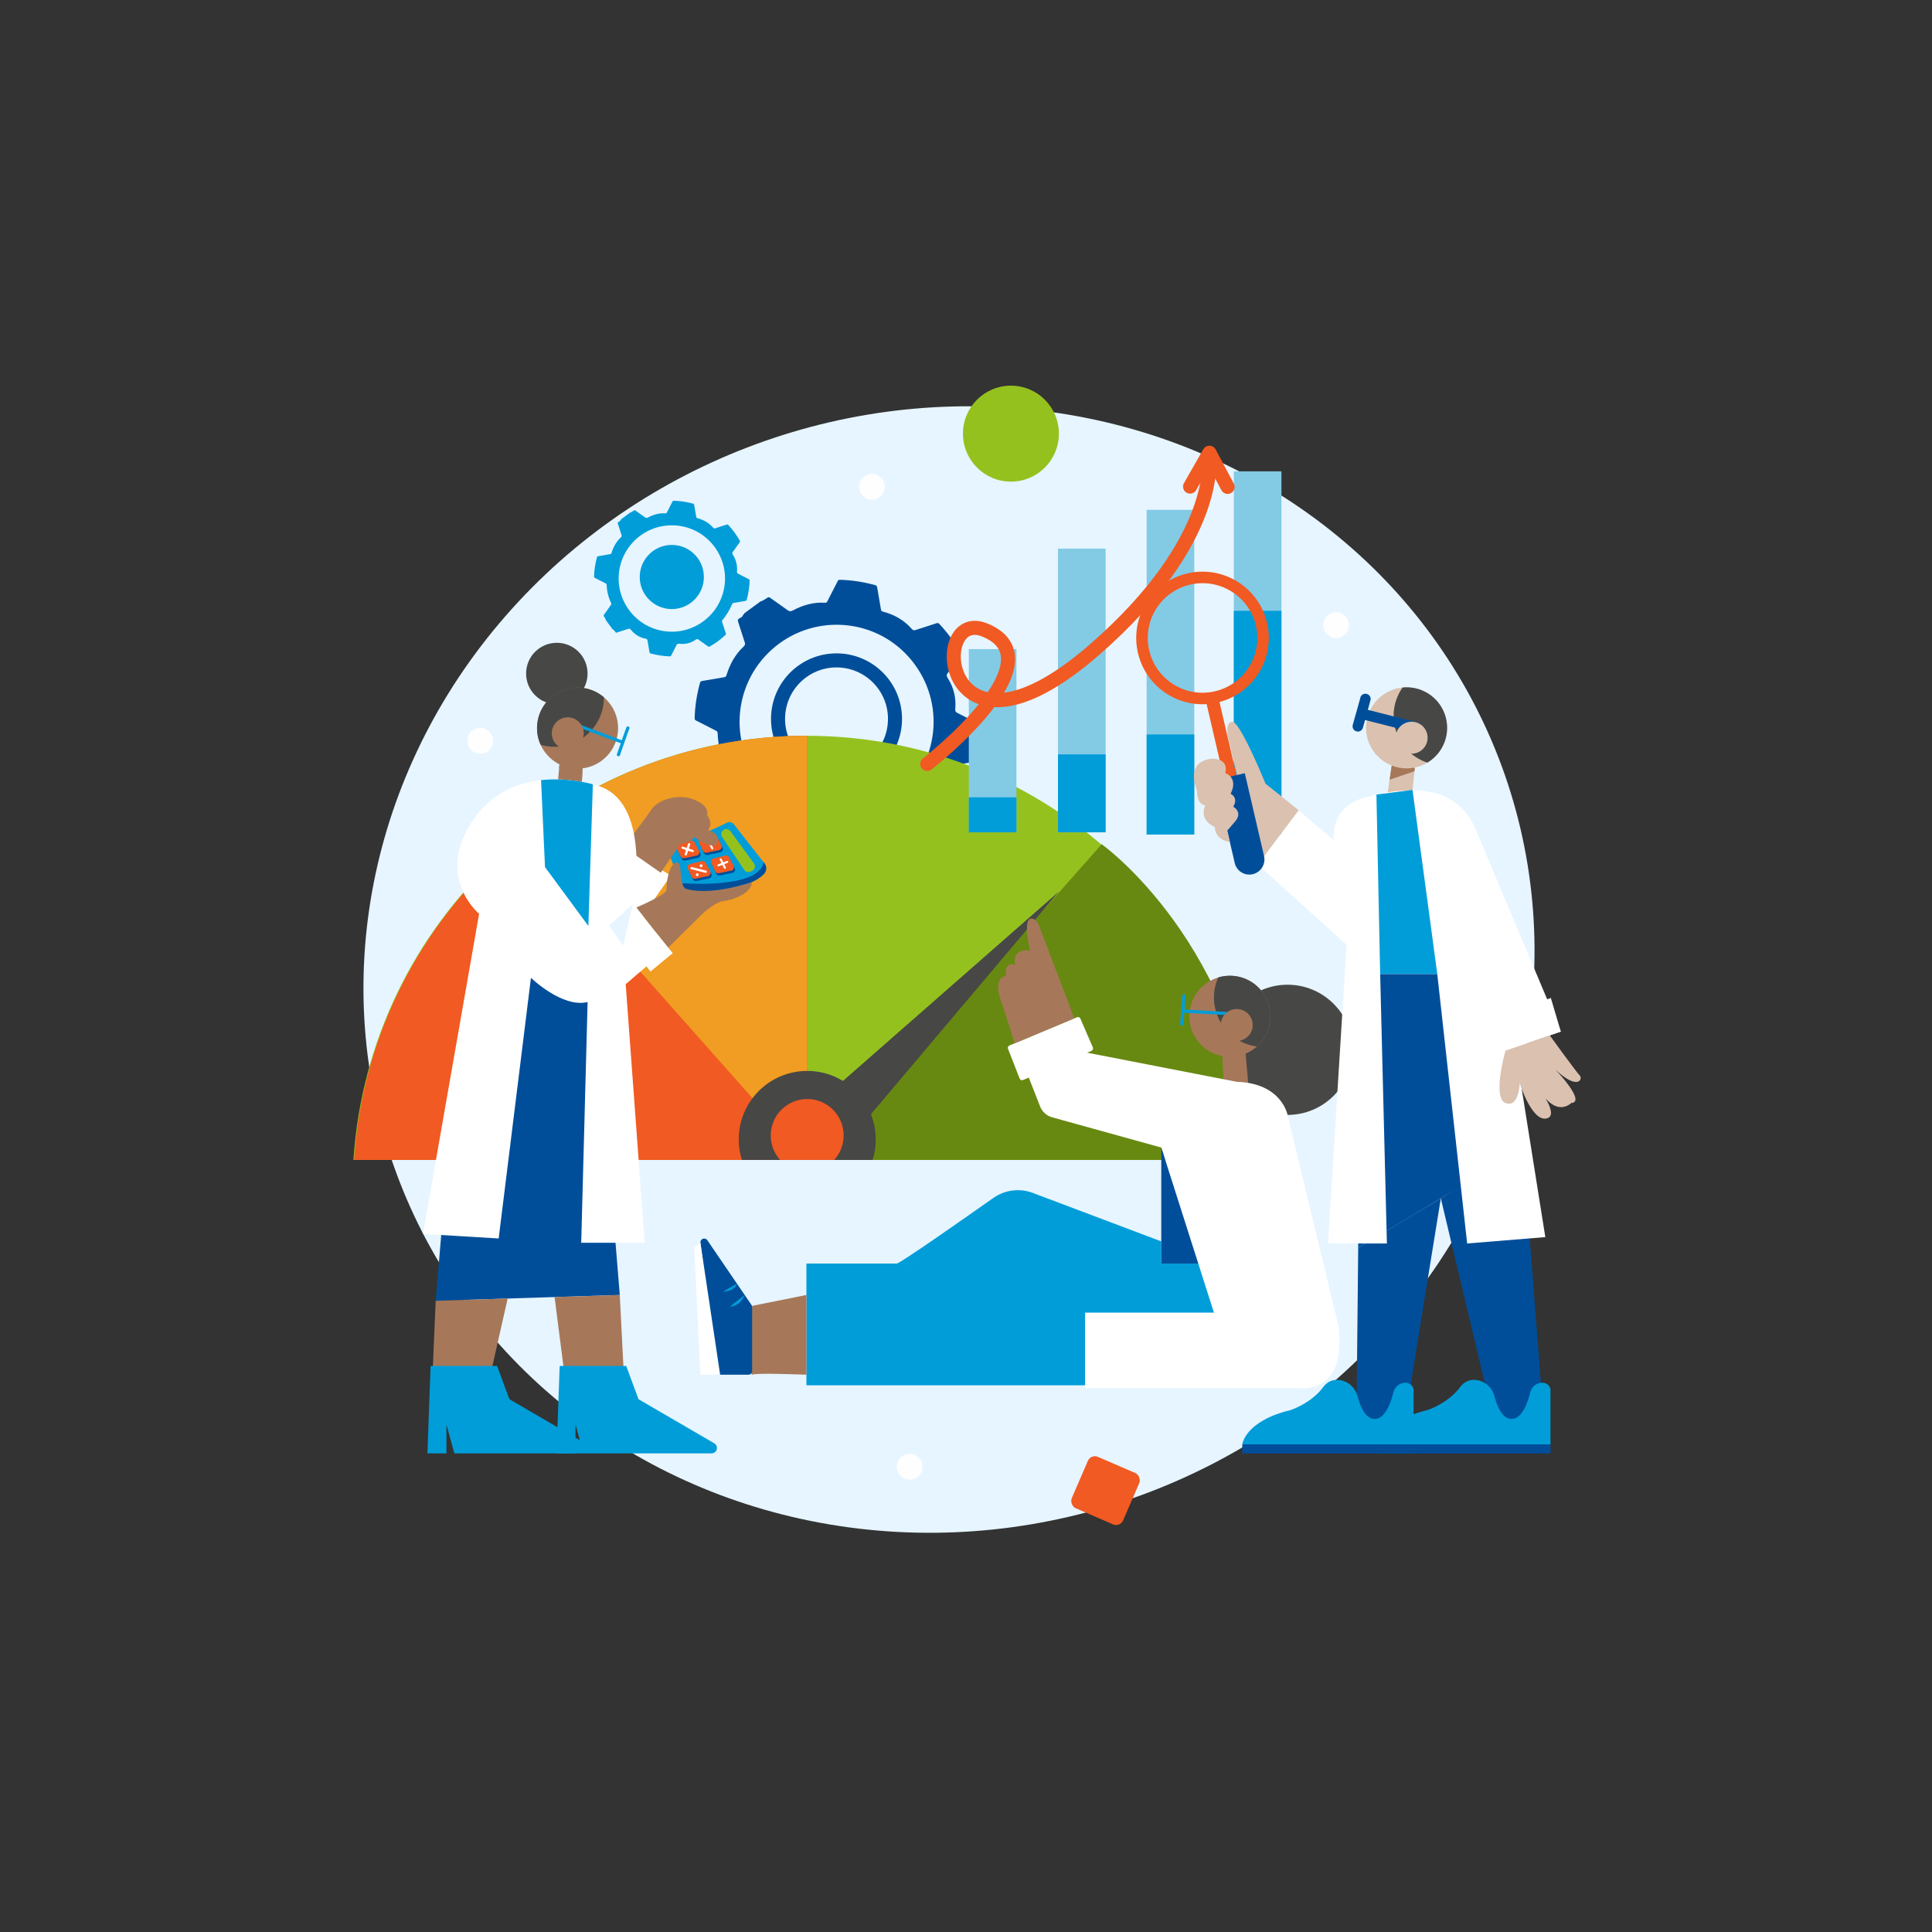 <?xml version="1.0" encoding="UTF-8"?><svg xmlns="http://www.w3.org/2000/svg" viewBox="0 0 550 550"><rect x="0" y="0" width="550" height="550" fill="#333333" stroke="none"/><defs><style>.cls-1,.cls-2{stroke-width:3px;}.cls-1,.cls-2,.cls-3,.cls-4,.cls-5{fill:none;}.cls-1,.cls-2,.cls-5{stroke:#004e9a;stroke-miterlimit:10;}.cls-1,.cls-4{stroke-linecap:round;}.cls-3{isolation:isolate;}.cls-6{fill:#004e9a;}.cls-7{fill:#688911;}.cls-8{fill:#f15a22;}.cls-9{fill:#e6f5ff;}.cls-10{fill:#fff;}.cls-11{fill:#fffeff;}.cls-12{fill:#f19c22;}.cls-13{fill:#009dd9;}.cls-14{fill:#83cae5;}.cls-15,.cls-16{fill:#a67859;}.cls-17{fill:#dbc1b0;}.cls-18{fill:#95c11f;}.cls-19{fill:#474746;}.cls-16{mix-blend-mode:multiply;}.cls-4{stroke:#f15a22;stroke-linejoin:round;}.cls-4,.cls-5{stroke-width:4px;}</style></defs><g class="cls-3"><g id="Layer_1"><ellipse class="cls-9" cx="270.17" cy="275.98" rx="167.66" ry="159.33" transform="translate(-78.63 110.17) rotate(-20.18)"/><path class="cls-6" d="m207.31,231.72l-3.45-4.69c.06-.21-.13-.35-.19-.53-.11-.36-.26-.71-.52-.98-.52-.53-.52-.86-.21-1.29,1.21-1.69,2.39-3.39,3.6-5.08.22-.31.25-.58.07-.96-1.42-2.95-2.2-6.14-2.31-9.42-.01-.38-.13-.58-.44-.74-1.91-.97-3.82-1.96-5.73-2.93-.28-.14-.39-.31-.38-.63.09-3.44.62-6.81,1.54-10.12.09-.31.25-.43.55-.48,2.12-.35,4.23-.73,6.34-1.08.38-.06.54-.25.67-.68.92-3.01,2.46-5.82,4.76-7.97.47-.44.58-.74.42-1.23-.65-1.97-1.27-3.95-1.91-5.93-.16-.49-.07-.78.76-1.16.31-.14.52-.41.65-.72.09-.2.35-.26.36-.5l4.64-3.41c.17.05.29-.07.43-.14.52-.26,1.02-.56,1.5-.89.31-.21.53-.17.81.03,1.66,1.19,3.34,2.35,5,3.55.47.34.85.37,1.47.03,2.77-1.5,5.87-2.4,9.02-2.18.4.03.6-.05.74-.34.99-1.95,2-3.9,2.99-5.85.14-.28.32-.36.61-.35,3.4.1,6.74.6,10.02,1.52.37.1.53.28.6.66.34,2.09.72,4.18,1.07,6.28.06.36.23.53.69.65,3.07.78,5.87,2.38,7.96,4.75.42.47.67.62,1.11.47,2.03-.67,4.06-1.31,6.09-1.97.31-.1.53-.05.75.19,2.32,2.48,4.33,5.2,6,8.15.15.27.13.61-.05.87-1.22,1.7-2.41,3.41-3.62,5.11-.31.43-.26.76.14,1.4,1.61,2.55,2.36,5.54,2.09,8.54-.06.72.07,1.02.53,1.25,1.87.94,3.72,1.91,5.58,2.85.33.17.45.37.44.74-.1,3.36-.6,6.65-1.5,9.89-.11.41-.29.59-.72.66-2.04.33-4.07.7-6.11,1.04-.37.06-.6.2-.75.57-1.26,3.07-2.99,5.87-5.1,8.43-.21.26-.25.49-.15.8.65,1.97,1.27,3.96,1.93,5.93.14.42.08.7-.25,1-2.45,2.28-5.13,4.24-8.04,5.89-.33.19-.57.18-.89-.04-1.72-1.24-3.47-2.45-5.19-3.68-.41-.29-.72-.17-1.41.31-2.34,1.64-5.22,2.31-8.06,2-.99-.11-1.37,0-1.66.56-.93,1.85-1.88,3.68-2.81,5.52-.17.35-.39.46-.77.45-3.41-.11-6.76-.62-10.05-1.55-.28-.08-.4-.23-.45-.51-.36-2.1-.74-4.2-1.09-6.31-.09-.51-.38-.71-1.13-.85-2.88-.55-5.45-2.13-7.3-4.39-.56-.69-.88-.86-1.43-.68-2.02.67-4.04,1.3-6.06,1.96-.38.12-.6,0-.89-.57-.19-.38-.52-.66-.89-.88-.17-.1-.24-.33-.46-.33Zm8.57-9.95c8.83,12.13,26.03,15.09,38.51,6.01,12.36-9,15.11-26.23,6.02-38.63-9.23-12.59-26.59-14.79-38.59-5.94-12.29,9.06-14.95,26.27-5.93,38.56Z"/><circle class="cls-5" cx="238.14" cy="204.65" r="16.65"/><path class="cls-13" d="m174.35,179.09l-1.89-2.57c.03-.12-.07-.19-.1-.29-.06-.2-.14-.39-.29-.54-.28-.29-.28-.47-.11-.71.66-.93,1.31-1.86,1.97-2.79.12-.17.14-.32.04-.52-.78-1.62-1.2-3.37-1.27-5.16,0-.21-.07-.32-.24-.41-1.05-.53-2.09-1.07-3.14-1.6-.15-.08-.21-.17-.21-.34.05-1.88.34-3.73.84-5.55.05-.17.14-.24.3-.27,1.16-.19,2.32-.4,3.48-.59.21-.03.3-.14.37-.37.5-1.65,1.35-3.19,2.61-4.37.26-.24.32-.41.23-.68-.36-1.08-.7-2.17-1.05-3.25-.09-.27-.04-.43.42-.63.17-.08.28-.22.36-.39.05-.11.19-.14.2-.28l2.54-1.87c.09.03.16-.04.24-.08.28-.14.56-.31.82-.49.17-.11.29-.09.45.02.91.65,1.83,1.29,2.74,1.95.26.19.46.2.81.01,1.52-.82,3.22-1.31,4.94-1.19.22.02.33-.03.41-.18.54-1.07,1.1-2.14,1.64-3.21.08-.15.17-.2.34-.19,1.87.05,3.7.33,5.49.83.2.06.29.15.33.36.19,1.15.39,2.29.59,3.44.03.2.13.29.38.36,1.68.43,3.22,1.3,4.36,2.61.23.26.37.34.61.26,1.11-.37,2.23-.72,3.34-1.08.17-.06.29-.03.41.1,1.27,1.36,2.37,2.85,3.29,4.47.08.15.07.34-.03.48-.67.93-1.32,1.87-1.99,2.8-.17.24-.14.42.08.77.88,1.4,1.29,3.04,1.15,4.68-.04.39.04.56.29.69,1.02.52,2.04,1.05,3.06,1.56.18.09.24.2.24.41-.05,1.84-.33,3.65-.82,5.42-.06.22-.16.32-.39.36-1.12.18-2.23.38-3.35.57-.2.03-.33.11-.41.31-.69,1.68-1.64,3.22-2.8,4.62-.12.14-.14.27-.08.44.36,1.08.7,2.17,1.06,3.25.08.23.05.38-.14.55-1.34,1.25-2.81,2.33-4.41,3.23-.18.1-.31.1-.49-.02-.94-.68-1.9-1.34-2.85-2.02-.22-.16-.39-.1-.77.17-1.28.9-2.86,1.27-4.42,1.1-.54-.06-.75,0-.91.3-.51,1.01-1.03,2.02-1.54,3.03-.1.19-.21.25-.42.25-1.87-.06-3.71-.34-5.51-.85-.15-.04-.22-.12-.24-.28-.2-1.15-.4-2.3-.6-3.46-.05-.28-.21-.39-.62-.47-1.58-.3-2.99-1.17-4-2.41-.31-.38-.48-.47-.79-.37-1.1.36-2.21.71-3.32,1.07-.21.07-.33,0-.49-.31-.11-.21-.29-.36-.49-.48-.09-.06-.13-.18-.25-.18Zm4.7-5.46c4.84,6.65,14.27,8.28,21.11,3.29,6.78-4.93,8.28-14.38,3.3-21.18-5.06-6.9-14.58-8.11-21.16-3.26-6.74,4.97-8.2,14.4-3.25,21.14Z"/><circle class="cls-13" cx="191.25" cy="164.26" r="9.13"/><path class="cls-18" d="m358.59,330.2c-4.4-67.42-60.47-120.74-128.99-120.74s-124.6,53.32-128.99,120.74h257.99Z"/><path class="cls-7" d="m313.62,240.33l-79.51,89.87h124.68c-5.3-61.66-45.17-89.87-45.17-89.87Z"/><path class="cls-8" d="m229.8,209.47h0c-68.53,0-124.6,53.32-128.99,120.74h128.99v-120.74Z"/><path class="cls-12" d="m148.34,238.35l81.45,91.85v-120.74h0c-30.88,0-59.22,10.83-81.45,28.89Z"/><path class="cls-19" d="m249.3,324.37c0-10.77-8.73-19.5-19.5-19.5s-19.5,8.73-19.5,19.5c0,2.03.31,3.99.89,5.83h37.23c.58-1.84.89-3.8.89-5.83Z"/><path class="cls-8" d="m240.17,323.25c0-5.73-4.65-10.38-10.38-10.38s-10.38,4.65-10.38,10.38c0,2.67,1.01,5.11,2.67,6.95h15.41c1.66-1.84,2.67-4.28,2.67-6.95Z"/><polygon class="cls-19" points="238.13 309.33 301.47 253.79 245.36 320.26 238.13 309.33"/><circle class="cls-19" cx="366.54" cy="298.86" r="18.53"/><polygon class="cls-15" points="348.01 300.67 348.45 310.01 355.35 308.41 354.5 298.87 348.01 300.67"/><polygon class="cls-16" points="354.61 300.15 352.59 299.4 348.01 300.67 348.21 304.73 354.69 301.02 354.61 300.15"/><circle class="cls-15" cx="350.12" cy="289.32" r="11.54"/><path class="cls-19" d="m354.14,278.49c-2.45-.91-5.01-.93-7.33-.24-.12.28-.24.56-.35.84-2.7,7.27,1.01,15.36,8.28,18.06,1.01.38,2.05.62,3.07.76,1.36-1.21,2.45-2.76,3.13-4.59,2.22-5.98-.83-12.62-6.81-14.84Z"/><rect class="cls-13" x="344.56" y="279.82" width=".9" height="16.91" transform="translate(37.77 616.51) rotate(-86.77)"/><path class="cls-13" d="m336.42,291.99s-.03,0-.04,0c-.25-.02-.43-.24-.41-.49.25-3.03.62-7.65.62-7.98-.03-.25.15-.46.4-.48.25-.03.47.17.5.41.03.23-.32,4.54-.62,8.12-.02.24-.22.41-.45.41Z"/><circle class="cls-15" cx="352.07" cy="291.8" r="4.55"/><rect class="cls-13" x="229.57" y="359.71" width="132.1" height="34.65"/><path d="m354.63,290.04c-2.47.99-3.19,1.5-4.63,3.4-1.72-2.92,2.36-5.78,4.63-3.4h0Z"/><path class="cls-10" d="m292.43,305.64l3.68,9.37c.59,1.5,1.85,2.63,3.4,3.06l31.08,8.61,14.99,47h-36.68v21.49h61.51s13.2,1.61,10.59-17.87l-14.46-59.9s-1.63-9.06-14.47-9.43l-43.97-8.56-15.67,6.24Z"/><path class="cls-10" d="m286.97,298.6l3.3,8.44c.15.39.6.58.98.41l19.47-8.3c.38-.16.55-.6.39-.98l-3.55-8.19c-.16-.37-.59-.55-.97-.39l-19.22,8.04c-.37.16-.55.58-.4.95Z"/><path class="cls-15" d="m305.83,289.92l-9.41-24.72s-1.13-4.37-3.16-3.62,0,9.04,0,9.04c0,0-5.27-.98-4.22,4.07,0,0-3.24-1.29-2.64,3.08,0,0-3.77.31-1.51,6.93,2.26,6.63,3.97,12.31,3.97,12.31l16.96-7.1Z"/><path class="cls-13" d="m255.28,359.71c.89,0,18.47-12.31,27.49-18.67,3.29-2.32,7.51-2.86,11.27-1.43l36.55,13.79v8.03l-75.31-1.72Z"/><path d="m330.59,359.71c-25.08,1.37-50.24,1.38-75.31,0,25.09-1.38,50.23-1.37,75.31,0h0Z"/><polygon class="cls-6" points="330.59 326.68 330.59 359.71 341.13 359.72 330.59 326.68"/><path class="cls-15" d="m229.57,368.65l-15.46,3.11s-1,20.19,0,19.59,15.46.01,15.46.01v-22.71Z"/><path class="cls-6" d="m213.03,391.35h-8.01c-.54,0-1-.41-1.07-.94l-4.55-36.61c-.14-1.12,1.32-1.67,1.96-.74l12.57,18.43c.12.18.19.39.19.61v18.18c0,.6-.48,1.08-1.08,1.08Z"/><polygon class="cls-10" points="205.01 391.35 199.38 391.35 197.64 355.2 199.39 353.79 205.01 391.35"/><path d="m287.46,280.99c-1.5-1.47-2.45-4.54-.54-6.06-.53,2.18.38,3.94.54,6.06h0Z"/><path class="cls-13" d="m205.82,367.7s3.31,0,3.98-2.25"/><path class="cls-13" d="m207.81,371.96s2.66.2,4.18-3.31"/><path d="m308.9,373.67c19.53-1.37,39.16-1.38,58.69,0-19.53,1.38-39.16,1.37-58.69,0h0Z"/><polygon points="229.57 368.65 224.59 391.19 229.57 391.36 229.57 368.65"/><path d="m317.23,322.98c10.04,1.25,19.89,3.85,29.22,7.76-10.04-1.23-19.89-3.86-29.22-7.76h0Z"/><polygon points="310.72 299.15 294.15 310.01 292.93 306.73 310.72 299.15"/><path d="m294.7,275.16c-1.74-2.94-4.8-10.93-1.75-13.58-.7.99-.57,2.18-.48,3.31.43,3.49,1.53,6.79,2.23,10.28h0Z"/><path d="m289.97,277.52c-1.72-1.44-2.66-4.93-.41-6.3-.9,2.16.02,4.08.41,6.3h0Z"/><rect class="cls-14" x="275.8" y="184.79" width="13.56" height="52.15"/><rect class="cls-13" x="275.8" y="226.98" width="13.56" height="9.97"/><rect class="cls-14" x="301.19" y="156.19" width="13.56" height="80.76"/><rect class="cls-13" x="301.19" y="214.76" width="13.56" height="22.18"/><rect class="cls-14" x="326.42" y="145.15" width="13.56" height="92.42"/><rect class="cls-13" x="326.42" y="209.09" width="13.56" height="28.48"/><rect class="cls-14" x="351.24" y="134.18" width="13.56" height="103.4"/><rect class="cls-13" x="351.24" y="173.89" width="13.56" height="63.69"/><path class="cls-4" d="m263.95,217.48s38.11-29.52,16.26-38.18c-16.03-6.36-12.22,43.55,31.26,5.74,36.27-31.54,32.72-55.05,32.72-55.05"/><polyline class="cls-4" points="338.79 138.52 344.29 128.88 349.48 138.61"/><path class="cls-6" d="m433.42,326.22c-1.22,2.13-46.77,28.97-46.77,28.97l-.11-77.94h31.13s12.64,13.45,12.64,13.45l3.11,35.51Z"/><polygon class="cls-17" points="396.18 217.94 394.82 227.2 401.9 226.94 402.89 217.42 396.18 217.94"/><polygon class="cls-15" points="402.76 218.7 400.92 217.57 396.18 217.94 395.59 221.97 402.67 219.56 402.76 218.7"/><circle class="cls-17" cx="400.42" cy="207.2" r="11.54"/><path class="cls-19" d="m406.44,197.35c-2.23-1.36-4.74-1.87-7.15-1.64-.17.25-.34.5-.5.76-4.04,6.62-1.95,15.27,4.67,19.31.92.56,1.89,1,2.87,1.33,1.56-.93,2.93-2.24,3.95-3.9,3.32-5.44,1.6-12.55-3.84-15.87Z"/><line class="cls-2" x1="403.8" y1="207.29" x2="387.41" y2="203.12"/><path class="cls-1" d="m388.7,198.99c-.02.23-2.15,7.77-2.15,7.77"/><circle class="cls-17" cx="401.86" cy="210.01" r="4.55"/><path d="m404.71,208.77c-2.61.5-3.41.86-5.2,2.45-1.13-3.19,3.42-5.22,5.2-2.45h0Z"/><path class="cls-10" d="m444.33,293.67l-17.92,6.13-8.74-22.55h-31.13v-5.39s-28.49-25.73-28.49-25.73l11.64-15.47,10.02,8.55s-1.38-9.12,8.27-12.01c5.83-1.74,13.54-3.04,20.11-1.56,5.33,1.2,9.7,5.01,11.82,10.05l24.41,57.99Z"/><polygon class="cls-6" points="433.42 326.22 438.82 395.68 430.31 408.26 426.32 405.43 422.52 393.05 410.17 341.15 433.42 326.22"/><polygon class="cls-6" points="401.2 396.56 410.17 341.15 386.65 355.19 386.23 396.56 387.62 408.26 395.59 405.43 401.2 396.56"/><polygon class="cls-10" points="378.04 353.99 394.82 353.99 392.18 248.25 384.31 253.37 378.04 353.99"/><polygon class="cls-10" points="417.67 353.99 439.92 352.18 424.49 255.27 407.51 262.4 417.67 353.99"/><path class="cls-17" d="m441.18,294.75s7.56,10.44,8.54,11.42c.98.98-.49,4.36-6.86-1.62,0,0,8.82,9.21,4.41,9.46,0,0-4.41,4.66-9.56-4.66,0,0,6.62,8.33,2.45,9.07s-7.53-10.05-7.53-10.05c0,0-.17,7.11-4.04,5.64-3.87-1.47,0-14.96,0-14.96l12.58-4.3Z"/><path class="cls-17" d="m369.7,230.65l-9.44-7.55s-3.33-8.21-6.18-13.43c-1.38-2.53-2.65-4.36-3.37-4.21-2.21.47-.98,4.97-.98,4.97l8.33,35.69,11.64-15.47Z"/><path class="cls-13" d="m402.42,411.18h-48.77s.74-6.63,13.72-9.75c0,0,5.88-1.89,9.31-6.54,1.24-1.68,2.79-2.15,4.27-2.06,2.65.16,4.86,2.1,5.52,4.67.69,2.68,2.14,6.45,4.87,6.45,3.05,0,4.66-4.86,5.32-7.56.36-1.46,1.56-2.59,3.06-2.74,1.07-.11,2.17.22,2.7,1.72v15.8Z"/><rect class="cls-6" x="353.65" y="411.18" width="48.77" height="2.59" transform="translate(756.07 824.95) rotate(-180)"/><path d="m382.04,411.18h20.39v2.59h-20.46c-.05-.89-.02-1.76.08-2.59Z"/><path d="m387.71,400.95c.83,1.66,2,3.01,3.63,3.01,3.05,0,4.66-4.86,5.32-7.56.17-.69.53-1.31,1.03-1.79.88-.39,1.67-.71,2.36-.97.96,0,1.9.39,2.38,1.74v15.8h-20.39c.5-4.17,2.79-7.56,5.67-10.24Z"/><path class="cls-13" d="m441.39,411.18h-48.77s.74-6.63,13.72-9.75c0,0,5.88-1.89,9.31-6.54,1.24-1.68,2.79-2.15,4.27-2.06,2.65.16,4.86,2.1,5.52,4.67s2.14,6.45,4.87,6.45c3.05,0,4.66-4.86,5.32-7.56.36-1.46,1.56-2.59,3.06-2.74,1.07-.11,2.17.22,2.7,1.72v15.8Z"/><rect class="cls-6" x="392.62" y="411.18" width="48.77" height="2.59" transform="translate(834.01 824.95) rotate(-180)"/><polygon points="428.6 299.05 427.35 304.63 406.41 242.45 428.6 299.05"/><path d="m386.65,233.29c.09,14.73-1.18,29.47-3.83,43.96-.1-14.73,1.19-29.47,3.83-43.96h0Z"/><path d="m369.7,230.65c5.83,3.11,10.98,7.44,15.04,12.66-5.83-3.1-10.97-7.45-15.04-12.66h0Z"/><path d="m436.61,304.36c1.57,1.59,2.62,3.47,3.51,5.47.8,2.03,1.62,4.12,1.36,6.38-2.48-3.55-4.49-7.47-4.88-11.86h0Z"/><path d="m440.56,303.44c3.3,2.15,6.22,5.64,6.57,9.69,0,.6-.23,1.44-.88,1.6.5-1.01-.4-1.91-.85-2.76,0,0-1.74-2.66-1.74-2.66-1.19-1.87-2.34-3.72-3.1-5.86h0Z"/><path d="m432.64,308.38c-1.44-1.54-2.27-3.38-2.46-5.48,1.44,1.54,2.27,3.39,2.46,5.48h0Z"/><rect class="cls-8" x="346.07" y="197.91" width="3.7" height="26.68" transform="translate(734.62 338.31) rotate(166.92)"/><path class="cls-6" d="m353.46,220.69h0c2.35,0,4.26,1.91,4.26,4.26v24.26h-8.58v-24.2c0-2.39,1.94-4.32,4.32-4.32Z" transform="translate(750.85 383.84) rotate(166.92)"/><path d="m345.27,208.01l-2.17-9.34,3.61-.84,1.62,6.98c-.97,1.02-2.02,2.11-3.06,3.19Z"/><path class="cls-8" d="m323.95,185.88c2.36,10.15,12.5,16.47,22.65,14.11,10.15-2.36,16.47-12.5,14.11-22.65-2.36-10.15-12.5-16.47-22.65-14.11-10.15,2.36-16.47,12.5-14.11,22.65Zm3.2-.74c-1.95-8.39,3.27-16.76,11.66-18.71s16.76,3.27,18.71,11.66c1.95,8.39-3.27,16.76-11.66,18.71-8.39,1.95-16.76-3.27-18.71-11.66Z"/><path class="cls-17" d="m340.78,225.14c0-.24-3.74-8.18,4.11-9.16,0,0,5.02-.37,3.92,4.11,0,0,3.84,1.15,1.53,5.88,0,0,2.33,1.04.74,3.68,0,0,2.82,1.52.56,4.17l-2.27,2.65s.83,3.58.78,3.35-4.1-.42-4.34-4.4c0,0-4.56-1.72-2.71-6.13,0,0-2.38-.11-2.32-4.13Z"/><path d="m348.81,220.08c-3.9,1-6.14,2.25-8.01,5.71-1.25-4.54,4.17-8,8.01-5.71h0Z"/><path d="m350.34,225.97c-2.68-.25-4.11-.38-5.69,1.42,0,0-.74.88-.74.88-.24.33-.48.67-.81,1-.99-4.6,4.52-7.27,7.24-3.31h0Z"/><path d="m351.08,229.64c-2.46.31-4.07.7-4.63,3.3-.21.81-.35,1.62-.64,2.46-2.77-4.06,1.02-9.11,5.27-5.76h0Z"/><path d="m360.27,223.11c.73,2.05.28,4.49-1.13,6.17.1-2.16.48-4.08,1.13-6.17h0Z"/><polygon class="cls-10" points="444.33 293.67 427.51 299.42 424.26 290.48 441.49 284.1 444.33 293.67"/><polygon class="cls-13" points="392.9 277.25 409.16 277.25 402.11 224.87 391.84 226.19 392.9 277.25"/><path d="m413.22,353.99c-6.81-19.35-12.34-39.15-16.5-59.24,6.82,19.35,12.33,39.16,16.5,59.24h0Z"/><circle class="cls-19" cx="158.52" cy="191.74" r="8.75"/><polygon class="cls-15" points="165.85 218.29 165.41 227.64 158.52 226.03 159.36 216.5 165.85 218.29"/><polygon class="cls-16" points="159.25 217.78 161.27 217.03 165.85 218.29 165.66 222.36 159.17 218.65 159.25 217.78"/><circle class="cls-15" cx="164.42" cy="207.28" r="11.54"/><path class="cls-19" d="m165.12,195.75c2.61.16,4.96,1.17,6.8,2.75,0,.3,0,.61-.02.91-.47,7.74-7.14,13.64-14.88,13.16-1.08-.07-2.12-.26-3.12-.55-.75-1.66-1.12-3.52-1-5.46.39-6.36,5.86-11.21,12.23-10.82Z"/><polygon class="cls-10" points="178.26 251.06 180.88 263.62 190.99 249.26 177.58 241.12 178.26 251.06"/><rect class="cls-13" x="169.06" y="199.94" width=".9" height="16.91" transform="translate(-85.26 293.57) rotate(-69.36)"/><path class="cls-13" d="m175.86,215.27s.02,0,.04.01c.24.08.49-.04.58-.28,1-2.87,2.53-7.25,2.66-7.55.13-.22.05-.48-.17-.61-.22-.13-.5-.04-.62.18-.12.2-1.54,4.29-2.72,7.68-.08.22.03.47.24.56Z"/><path class="cls-13" d="m189.2,239.82l5.62,14.46s17.5.08,22.71-5.56c.75-.82.77-2.07.09-2.95l-8.7-11.1c-.48-.62-1.33-.8-2.03-.44-2.85,1.47-10.4,5.04-17.7,5.59Z"/><path class="cls-6" d="m193.71,251.41l1.12,2.87s17.5.08,22.71-5.56c.75-.82.77-2.07.09-2.95l-.23-.3h0c-1.33,7.09-19.47,6.23-23.68,5.94Z"/><path class="cls-15" d="m181.12,258.34l9.04,11.49,10.06-9.93s3.55-3.21,5.86-3.41c2.31-.2,8.02-2.21,7.92-5.37,0,0-11.5,4.03-18.68,1.92-1.85-.54-1.19-6.48-2.2-7.38-1-.9-3.31,1.54-3.41,7.96,0,0-1.11,1.57-8.59,4.73Z"/><circle class="cls-15" cx="161.63" cy="208.76" r="4.55"/><path class="cls-18" d="m205.56,238.24l6.31,9.4c.4.6,1.18.8,1.82.49l.41-.2c.8-.39,1.06-1.41.53-2.13l-6.71-9.2c-.41-.56-1.17-.75-1.79-.44h0c-.78.38-1.04,1.37-.56,2.09Z"/><path class="cls-6" d="m192.93,242.12l1.1,2.33c.19.4.63.62,1.07.53l3.55-.75c.63-.13.95-.83.65-1.4l-1.3-2.42c-.21-.39-.65-.59-1.08-.48l-3.35.84c-.59.15-.9.8-.64,1.35Z"/><path class="cls-6" d="m199.3,240.54l1.1,2.33c.19.4.63.62,1.07.53l3.55-.75c.63-.13.95-.83.65-1.4l-1.3-2.42c-.21-.39-.65-.59-1.08-.48l-3.35.84c-.59.15-.9.8-.64,1.35Z"/><path class="cls-6" d="m196.11,247.96l1.1,2.33c.19.4.63.62,1.07.53l3.55-.75c.63-.13.95-.83.65-1.4l-1.3-2.42c-.21-.39-.65-.59-1.08-.48l-3.35.84c-.59.15-.9.8-.64,1.35Z"/><path class="cls-6" d="m202.78,246.38l1.1,2.33c.19.4.63.62,1.07.53l3.55-.75c.63-.13.95-.83.65-1.4l-1.3-2.42c-.21-.39-.65-.59-1.08-.48l-3.35.84c-.59.15-.9.8-.64,1.35Z"/><path class="cls-8" d="m192.63,241.47l1.1,2.33c.19.4.63.62,1.07.53l3.55-.75c.63-.13.95-.83.65-1.4l-1.3-2.42c-.21-.39-.65-.59-1.08-.48l-3.35.84c-.59.15-.9.8-.64,1.35Z"/><path class="cls-8" d="m199,239.89l1.1,2.33c.19.4.63.62,1.07.53l3.55-.75c.63-.13.95-.83.65-1.4l-1.3-2.42c-.21-.39-.65-.59-1.08-.48l-3.35.84c-.59.15-.9.8-.64,1.35Z"/><rect class="cls-10" x="200.55" y="240.05" width="3.28" height=".57" rx=".28" ry=".28" transform="translate(326.09 -48.27) rotate(63.31)"/><path class="cls-8" d="m195.81,247.31l1.1,2.33c.19.4.63.62,1.07.53l3.55-.75c.63-.13.95-.83.65-1.4l-1.3-2.42c-.21-.39-.65-.59-1.08-.48l-3.35.84c-.59.15-.9.8-.64,1.35Z"/><path class="cls-8" d="m202.48,245.73l1.1,2.33c.19.4.63.62,1.07.53l3.55-.75c.63-.13.95-.83.65-1.4l-1.3-2.42c-.21-.39-.65-.59-1.08-.48l-3.35.84c-.59.15-.9.8-.64,1.35Z"/><path class="cls-15" d="m177.58,241.12l10.52,7.33,5.52-8.12s3.47-.71,3.99-2.02c0,0,5.75,4.22,6.65,1.51s-2.71-3.51-2.71-3.51c0,0,1.71-1.66-.3-4.34,0,0,1.06-2.44-3.64-4.32-4.7-1.88-10.32.13-12.03,2.64-1.71,2.51-8,10.85-8,10.85Z"/><polygon class="cls-6" points="124.03 370.31 176.44 368.65 168.78 275.16 146.32 272.95 125.62 351.45 124.03 370.31"/><path d="m160,206.11c2.03-.96,4.55,1.19,3.96,3.35-.14.67-.54,1.24-1.1,1.64-.13-.34-.18-.63-.25-.9-.46-1.88-1.1-2.42-2.61-4.08h0Z"/><path class="cls-10" d="m169.51,223.49s-22.43-7.32-34.33,9.24c-11.9,16.57,1.21,27.41,1.21,27.41l-15.97,91.13,21.54,1.3,9.19-74.2s8.91,8.65,16.13,6.89l-1.82,68.53h18.08l-5.42-73.61,12.05-10.35-9.04-11.49-1.16.53s6.56-31.07-10.45-35.38Z"/><path class="cls-13" d="m154.03,222.1l1.12,24.74,12.35,16.77,1.27-40.34c-2.02-.55-7.98-1.93-14.74-1.18Z"/><polygon class="cls-15" points="124.03 370.31 123.13 391.36 129.65 405.91 137.28 401.69 144.52 369.66 124.03 370.31"/><path class="cls-15" d="m157.88,369.24l3.52,27.63s10.82,9.04,11.43,9.04,5.22-5.62,5.22-5.62l-1.61-31.63-18.56.59Z"/><path class="cls-13" d="m159.33,388.84l-.9,24.9h5.41v-8.21l2.25,8.21h36.47c1.57,0,2.13-2.07.77-2.86l-21.57-12.56-3.5-9.47h-18.94Z"/><polygon points="158.92 400.24 158.43 413.73 163.84 413.73 163.84 405.52 166.1 413.73 176.4 413.73 158.92 400.24"/><path class="cls-13" d="m122.58,388.84l-.9,24.9h5.41v-8.21l2.25,8.21h36.47c1.57,0,2.13-2.07.77-2.86l-21.57-12.56-3.5-9.47h-18.94Z"/><polygon class="cls-10" points="181.12 271.35 185.18 276.57 191.51 271.35 186.56 265.27 181.12 271.35"/><path d="m145.92,234.95c9.9,10.77,18.79,22.45,26.5,34.89-9.91-10.76-18.78-22.46-26.5-34.89h0Z"/><path d="m171.92,224.3c6.8,3.92,6.86,23.88,5.66,30.97-.85-5.32-1.11-10.62-1.76-15.93-.43-3.94-.9-7.86-2.03-11.65-.44-1.2-.83-2.55-1.87-3.38h0Z"/><polygon class="cls-9" points="180.16 257.45 173.38 263.49 177.41 269.18 180.16 257.45"/><path d="m136.38,260.15s9.54,12,14.76,18.23l-.91,8.97-13.86-27.2Z"/><path d="m190.39,236.88c1.92-.81,6.17-2.56,7.9-.79.87,1.35-.4,2.83-1.46,3.4-2.05,1.09-4.42,1.31-6.67,1.2,2.13-.49,4.32-.91,6.18-2.01.57-.36,1.05-.82,1.2-1.36.73-2.1-5.91-.58-7.14-.43h0Z"/><path d="m195.28,233.26c2.68.46,5.23,1.51,7.42,3.11.69.55,1.52,1.23,1.67,2.16-.54-.72-1.34-1.07-2.09-1.5-2.35-1.24-4.74-2.27-7-3.76h0Z"/><path d="m196.86,231.96c1.71-.15,6,1.51,5.11,3.71-.09-.6-.51-.87-.91-1.18-1.38-.91-2.83-1.48-4.2-2.53h0Z"/><path d="m197.61,230.1c1.41-.09,2.74.46,3.7,1.47.31.34.6.83.52,1.32-.33-.35-.67-.52-1.02-.72-1.11-.62-2.22-1.14-3.2-2.07h0Z"/><path d="m211.25,251.94c.59.19.11.96-.13,1.25-2.15,2.32-5.19,3.6-8.21,4.37,1.41-1.1,2.96-1.93,4.5-2.79,0,0,2.28-1.25,2.28-1.25.54-.32,1.13-.62,1.54-1.08.12-.14.22-.35.01-.5h0Z"/><rect class="cls-10" x="196.5" y="247.32" width="4.81" height=".64" rx=".32" ry=".32" transform="translate(66.86 -41.24) rotate(14.21)"/><rect class="cls-10" x="193.87" y="241.48" width="3.7" height=".64" rx=".32" ry=".32" transform="translate(85.19 -48.98) rotate(18.17)"/><rect class="cls-10" x="193.87" y="241.48" width="3.7" height=".64" rx=".32" ry=".32" transform="translate(-95.07 352.34) rotate(-71.83)"/><rect class="cls-10" x="204.14" y="245.56" width="3.28" height=".57" rx=".28" ry=".28" transform="translate(332.99 -48.44) rotate(63.31)"/><rect class="cls-10" x="204.14" y="245.56" width="3.28" height=".57" rx=".28" ry=".28" transform="translate(-75.11 91.3) rotate(-21.25)"/><circle class="cls-10" cx="199.6" cy="246.46" r=".4"/><circle class="cls-10" cx="198.49" cy="249.01" r=".4"/><circle class="cls-11" cx="136.72" cy="210.89" r="3.67"/><circle class="cls-11" cx="248.22" cy="138.61" r="3.67"/><circle class="cls-11" cx="258.95" cy="417.55" r="3.67"/><circle class="cls-11" cx="380.36" cy="177.95" r="3.67"/><circle class="cls-18" cx="287.79" cy="123.45" r="13.66"/><rect class="cls-8" x="306.79" y="416.37" width="15.93" height="15.93" rx="2.16" ry="2.16" transform="translate(194.28 -90.07) rotate(23.39)"/></g></g></svg>